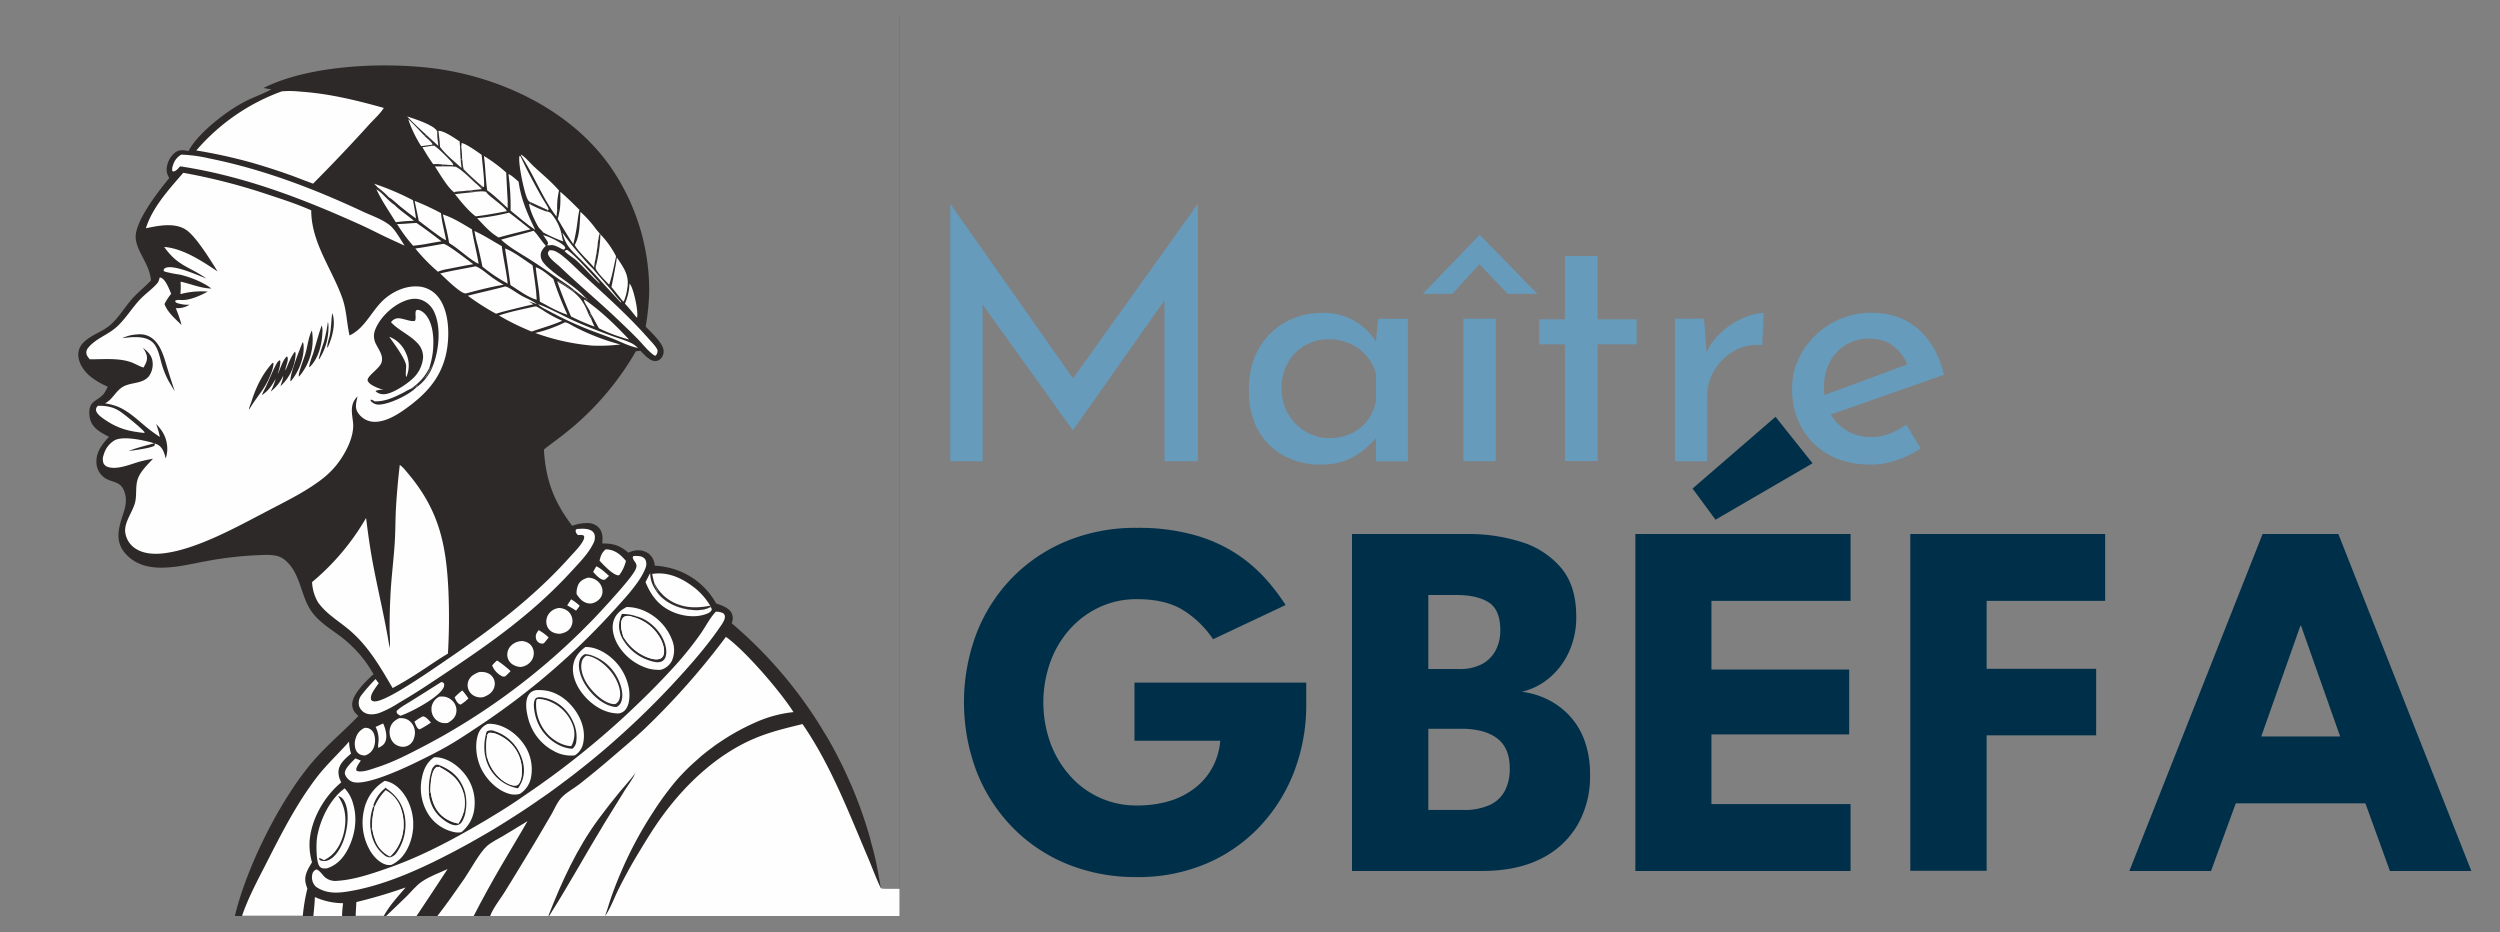 <svg id="Calque_1" data-name="Calque 1" xmlns="http://www.w3.org/2000/svg" viewBox="0 0 1089 406"><rect x="0" y="0" width="1089" height="406" fill="#808080" stroke="none"/><defs><style>.cls-1{fill:#2e2929;}.cls-2{fill:#332e2d;}.cls-3{fill:#fefefe;}.cls-4{fill:#669bbc;}.cls-5{fill:#003049;}</style></defs><path class="cls-1" d="M-.06,7.05H391.83V399H-.06Zm0,0V399H102.32c5-21.16,19.8-50.91,34.06-67.4,6.11-7.08,13.26-13,19.75-19.73-.36-.3-.71-.62-1-.95a5.81,5.81,0,0,1-1.73-4.14c.1-4.47,6.13-10.19,9.29-13.1-.47-.84-1-1.68-1.49-2.49s-1.06-1.63-1.62-2.42-1.15-1.56-1.75-2.32-1.23-1.49-1.88-2.22-1.31-1.43-2-2.11-1.38-1.36-2.11-2-1.46-1.28-2.21-1.89-1.53-1.19-2.32-1.76c-4-2.95-8.33-5.69-11.36-9.76-5-6.78-4.9-16.83-11.53-22.5a9.3,9.3,0,0,0-3.36-1.94c-2.65-.76-5.62-.55-8.35-.45a158.31,158.31,0,0,0-22.57,2.56c-5.52,1-11,2.36-16.66,2.77-6.13.46-12.39-.19-17.2-4.38-5.82-5.08-5.37-10.46-3.16-17.24.89-2.73,1.9-5.47,1.69-8.39a11,11,0,0,0-1-3.87c-1.84-4-5.92-3-8.93-5.67A8.44,8.44,0,0,1,42,201.28c-.11-4.45,2.58-7.95,5.48-11-3.05-1.6-6.51-3.29-7.89-6.69a10.62,10.62,0,0,1-.68-4.29c.15-4.65,3.41-4.63,6-7.44a11.84,11.84,0,0,0,2-3.47A30.44,30.44,0,0,1,39,163.69c-2.54-2.23-4.73-5.43-4.89-8.91A7.19,7.19,0,0,1,36,149.6c3.24-3.63,8.39-4.88,12-8,3.81-3.33,6.26-7.71,9.58-11.45,2.53-2.86,5.57-5.19,8.19-8-.66-7.24-5.91-12-6.63-18.12-.85-7.26,10.13-21,14.62-26.53a6.2,6.2,0,0,1-1-5.08,9.78,9.78,0,0,1,3.76-6.15c1.81-1.17,3.6-.9,5.58-.46,4.14-7.87,16.42-17.3,24.31-21.43,3.74-2,7.83-3.29,11.5-5.32l.28-.15c-1.13-.14-2.25-.37-3.36-.6,20.62-10.39,55.36-11.55,77.81-8,27.51,4.4,55.87,18.23,72.48,41.21a94.78,94.78,0,0,1,17.68,55.1,104,104,0,0,1-1.54,15.65c2.29,2.41,7.26,6.86,7.78,10.18a4.52,4.52,0,0,1-1,3.53,3.43,3.43,0,0,1-2.48,1.31c-2.45.11-5-2.89-6.6-4.49L277,153a124.81,124.81,0,0,1-29.67,34.81c-3.38,2.78-7,5.3-10.41,8,.76,13.2,4.36,22.74,12.33,33.22a19,19,0,0,1,7.19-1.18,6.52,6.52,0,0,1,4.67,2.31c1.49,1.91,1.48,4.3,1.23,6.58,4.7-.07,7.77.87,11.36,4a13,13,0,0,1,2.64-.88,7.93,7.93,0,0,1,6.24,1.31,7.06,7.06,0,0,1,2.61,5.21,37.76,37.76,0,0,1,6.84,1.08,31.88,31.88,0,0,1,19.92,15.38c2.41.85,5.63,1.89,6.82,4.37a5.23,5.23,0,0,1-.06,4.26c1,.83,1.93,1.66,2.88,2.5s1.89,1.69,2.83,2.55,1.86,1.72,2.77,2.6,1.83,1.77,2.73,2.66,1.79,1.8,2.67,2.71,1.76,1.84,2.62,2.77,1.72,1.87,2.56,2.82,1.68,1.9,2.51,2.87,1.64,1.93,2.45,2.91,1.6,2,2.39,3,1.56,2,2.33,3,1.52,2,2.27,3.06,1.48,2.06,2.2,3.1,1.44,2.09,2.15,3.15,1.4,2.12,2.08,3.19,1.36,2.14,2,3.23,1.32,2.17,2,3.27,1.27,2.19,1.89,3.3,1.22,2.23,1.82,3.35,1.18,2.24,1.75,3.38,1.14,2.27,1.69,3.41,1.09,2.29,1.62,3.45,1,2.31,1.55,3.48,1,2.33,1.49,3.5.95,2.36,1.41,3.54.9,2.37,1.34,3.57.86,2.38,1.27,3.59.81,2.4,1.2,3.61.76,2.42,1.12,3.64.72,2.44,1,3.66.67,2.45,1,3.68.62,2.46.91,3.7c1,4.34,1.72,8.72,2.47,13.12.88.48,6.69.16,8.19.31V7.05Zm0,0"/><path class="cls-2" d="M164.53,81.64a30.45,30.45,0,0,1,5,4.39l-.32-.1a7.2,7.2,0,0,1-2.12-1.54c.4.31.07,0,.27.38.77,1.42,4.33,3.06,4.49,4.43-2.91-1.82-4.89-4.94-7.79-6.72v-.24c.11,0,.22,0,.32,0s.26,0,.38.06l-.24-.28Zm0,0"/><path class="cls-2" d="M212.23,83c2.15,1.27,6.9,5.87,8.93,7.71,0-.93-.08-1.9,0-2.82a2.85,2.85,0,0,1,.56,1.61,1.31,1.31,0,0,1-.39,1.11,1.68,1.68,0,0,1-1.45-.4c-1.34-1-2.3-2.25-3.77-3.27,1.57,1.58,3.31,3,4.85,4.55,0,.44.06.28-.18.52-.91-2.11-8.4-6.8-9-8.43.48,0,1.33,1,1.89,1.19l-1.54-1.47Zm0,0"/><path class="cls-3" d="M245.94,109.34a1.63,1.63,0,0,1,1.16-.45c3.13,2,10.26,10.12,13.18,13.27.36.4.69.82,1,1.24h-.18c-3.42-3.07-6.42-6.62-9.79-9.74-1.69-1.57-3.85-2.6-5.39-4.31Zm0,0"/><path class="cls-3" d="M248.79,261.06a21.57,21.57,0,0,1,3.72,2.8c-.48.75-1,1.44-1.6,2.14-1.22-.85-2.57-1.57-3.84-2.32Zm0,0"/><path class="cls-3" d="M259.73,246.69c2,.82,3.9,2.75,5.57,4.16l-1.66,1.56a1.9,1.9,0,0,1-.59.15c-1.64.05-3.64-2.36-4.67-3.42.43-.83.9-1.64,1.35-2.45Zm0,0"/><path class="cls-3" d="M234.61,274.48A19.93,19.93,0,0,1,239,277.7l-1.9,2.31a2.73,2.73,0,0,1-.6.34,2.8,2.8,0,0,1-3.07-2.56c-.23-1.39.45-2.26,1.22-3.31Zm0,0"/><path class="cls-3" d="M201.37,300.75a33.09,33.09,0,0,1,2.66,3.46,16.2,16.2,0,0,1-3.39,2.72l-.19-.06c-1.35-.55-1.84-1.87-2.41-3.1a25.09,25.09,0,0,1,3.33-3Zm0,0"/><path class="cls-3" d="M236.58,102.45c2.09.3,8.1,3.25,9.35,4.89a1.2,1.2,0,0,1,.29.78,1.55,1.55,0,0,1-.81.65c-1.47-.68-3.18-1.81-4.82-2-.77-.07-1.56.27-2.31,0a1.62,1.62,0,0,0,.45-.67c.19-.66-1.71-3-2.15-3.74Zm0,0"/><path class="cls-3" d="M184.17,312.05c1.42.08,2.64,1.73,3.55,2.69a43.89,43.89,0,0,1-4.2,2.6,6.55,6.55,0,0,1-.86.37c-1.15-.44-1.63-2.28-2.15-3.35a25.33,25.33,0,0,1,3.66-2.31Zm0,0"/><path class="cls-3" d="M216.55,287.72a43.84,43.84,0,0,1,5.86,4.61,27.86,27.86,0,0,1-2.34,2.27,1.82,1.82,0,0,1-1.32,0,9,9,0,0,1-4.37-4.73,16.56,16.56,0,0,1,2.17-2.18Zm0,0"/><path class="cls-3" d="M166.88,315.15c1,2,1.86,5.33,1.12,7.53-.57,1.71-1.73,2.36-3.23,3.12a8.18,8.18,0,0,1,.06-2.26,11.83,11.83,0,0,0-1.22-6.89Zm0,0"/><path class="cls-3" d="M177.81,51.89c2.49,2.25,4.75,4.82,7.09,7.23,1,.93,3.07,2.49,3.54,3.7l-.43.25-4.55.6a54.31,54.31,0,0,1-5.65-11.78Zm0,0"/><path class="cls-3" d="M274.21,123.53a1.62,1.62,0,0,1,.19.18c1.61,2,3.72,11.87,3.13,14.54l-.22.06-.44-.55c-1.52-1.87-3-3.76-4.66-5.5a23.62,23.62,0,0,0,2-8.73Zm0,0"/><path class="cls-3" d="M245,101.35a115.23,115.23,0,0,0,8.65,10.7,52.25,52.25,0,0,0,4.51,4.89q3.78,4.47,7.63,8.86c1.22,1.42,3.23,4.25,4.55,5.31a1.45,1.45,0,0,1,.26.72c-.38-.12-8.42-9-9.45-10.1-2.44-2.8-5.05-5.49-7.66-8.13-2.27-2.3-5-4.62-6.64-7.4a18.76,18.76,0,0,1-1.85-4.85Zm0,0"/><path class="cls-3" d="M234.36,132.55c1.95.25,12.3,5.67,14.81,6.81,5.59,2.55,11.37,4.77,17.13,6.89,2.57.95,5.25,1.69,7.76,2.78a10.73,10.73,0,0,1,3.81,2.53c-3.81-.72-7.42-2.65-11-4.06-3.88-1.52-7.82-2.87-11.68-4.43a154.43,154.43,0,0,1-15.58-7.31c-1.68-.89-3.9-1.84-5.23-3.21Zm0,0"/><path class="cls-3" d="M177.33,50.72l.36.12c3,1,11.4,3.6,12.75,6.36,0,2.1.31,4.23.51,6.33-1.85-1.58-3.6-3.22-5.38-4.87-2.77-2.61-5.65-5.16-8.24-7.94Zm0,0"/><path class="cls-3" d="M164,82.48c2.9,1.78,4.88,4.9,7.79,6.72,2.53,2.59,5.76,4.58,8.51,7a55.9,55.9,0,0,0-7.87.61c-2.91-4.69-6.08-9.27-8.43-14.28Zm0,0"/><path class="cls-3" d="M187.86,63.55c.49-.11,1-.35,1.43-.07,1.53.9,7.29,6.55,8.14,8-.15.37,0,.22-.4.43l.07.57c-1.37.06-2.75,0-4.12,0l-.36-.84a20.36,20.36,0,0,0-3.91-.12c-1.73-2.36-3.23-4.88-4.72-7.39,1.29-.16,2.58-.36,3.87-.59Zm0,0"/><path class="cls-2" d="M192.62,71.65l4.41.28.07.57c-1.37.06-2.75,0-4.12,0Zm0,0"/><path class="cls-3" d="M164.53,81.64c-.53-.56-1.06-1.12-1.64-1.64a115.84,115.84,0,0,1,17,7.23q.76,3.94,1.33,7.93c-2.35-1.61-4.58-3.39-6.8-5.17-1.16-.94-3.79-3.46-5-4a30.45,30.45,0,0,0-5-4.39Zm0,0"/><path class="cls-3" d="M137.15,390.74a29.84,29.84,0,0,0,12.3,2.69A51.16,51.16,0,0,0,149,399H136.51c.24-2.71.59-5.48.64-8.21Zm0,0"/><path class="cls-3" d="M268.72,112.17c3.22,4.83,5.63,8,4.43,14a21.67,21.67,0,0,1-1.4,5.07l-.21.11-.82-.87c-1.43-1.85-2.89-3.66-4.38-5.46.88-4.3,1.76-8.54,2.38-12.89Zm0,0"/><path class="cls-3" d="M263.81,239.33h.58c3.63.23,6.05,2.38,8.27,5a16.6,16.6,0,0,1-2.93,6.21,1.8,1.8,0,0,1-.36.06c-2.3,0-6.74-4.79-8.2-6.36.5-2.16.93-3.42,2.64-4.92Zm0,0"/><path class="cls-3" d="M158.87,317.05a4.85,4.85,0,0,1,1.52.15,4.1,4.1,0,0,1,2.44,2.3,8.52,8.52,0,0,1,0,6.05,5.9,5.9,0,0,1-3.84,3.53,5.7,5.7,0,0,1-1.37-.15l-.4-.13-.38-.16-.36-.21a2.62,2.62,0,0,1-.34-.24l-.31-.28a4,4,0,0,1-.27-.31,4.08,4.08,0,0,1-.25-.33c-.07-.12-.14-.24-.2-.36a7.52,7.52,0,0,1-.08-5.56,6.79,6.79,0,0,1,3.84-4.3Zm0,0"/><path class="cls-3" d="M257.2,136.4c-.6-1.77-2-3.33-2.72-5.08-.12-.32-.21-.43-.06-.75l.61.21c7,4.88,13.16,10.92,19,17.12A73,73,0,0,1,260.9,143c-1.24-2.17-2.38-4.46-3.7-6.57Zm0,0"/><path class="cls-3" d="M192.17,297.13a2,2,0,0,1,.54.07,1.08,1.08,0,0,1,.77.8,2.88,2.88,0,0,1-.36,1.67c-2.13,4.24-14.12,10.59-18.66,12.11a4.29,4.29,0,0,1-1.37-.94,1.19,1.19,0,0,1-.28-1.14c1.56-1.67,4.18-3,6.11-4.23Zm0,0"/><path class="cls-3" d="M281.21,253.52l2-3.91a13.14,13.14,0,0,0,2.26,7.16c2.29,4.05,6.78,6.75,11.14,8,4,1.13,9.11,1.7,12.91-.36a1.55,1.55,0,0,1,.48,1.33,3.47,3.47,0,0,1-1.77,1.47c-4.61,2-10.37,1.34-14.89-.53-6.18-2.57-9.68-7.08-12.16-13.14Zm0,0"/><path class="cls-3" d="M231.36,88.2a2.52,2.52,0,0,1-1.56-1.42c-1.47-2.77-4.26-16.19-3.5-18.84h.28l.34.52c2.65,5.7,5.69,11.37,8.75,16.86.94,1.68,2.06,3.28,3,5a1.39,1.39,0,0,1,.21,1.15l-.19.12q-3.63-1.69-7.28-3.35Zm0,0"/><path class="cls-3" d="M256.13,251.62a6.91,6.91,0,0,1,2.9.69,6.13,6.13,0,0,1,3.19,3.7,3.41,3.41,0,0,1,.13.53,5,5,0,0,1,.08.54c0,.18,0,.36,0,.54s0,.36,0,.54a5.58,5.58,0,0,1-.25,1.06,4.34,4.34,0,0,1-.2.5c-.08.16-.16.32-.26.48a6.28,6.28,0,0,1-4.17,2.67,7.1,7.1,0,0,1-1.38-.07c-2.35-.44-3.74-2.07-5-4a8.63,8.63,0,0,1,.75-4.17c.91-1.74,2.43-2.46,4.21-3Zm0,0"/><path class="cls-3" d="M221.48,75.82c1.49.57,3.16,2.28,4.41,3.3,1,7.6,3.93,14.18,7.23,21-3-1.93-7.8-6-10.69-8.36q.06-4-.18-8c-.16-2.66-.41-5.31-.77-8Zm0,0"/><path class="cls-3" d="M191.34,303.47a9.66,9.66,0,0,1,2.28,0,6.57,6.57,0,0,1,4.31,2.85,5.29,5.29,0,0,1,.29.52,5.38,5.38,0,0,1,.24.55,5.22,5.22,0,0,1,.18.56c.05.19.1.39.13.58s0,.4.06.6,0,.39,0,.59a5.61,5.61,0,0,1-.06.59,5.43,5.43,0,0,1-.13.58c-.53,1.94-1.89,3-3.55,4a7.34,7.34,0,0,1-2.43,0,5.73,5.73,0,0,1-.56-.14,4.76,4.76,0,0,1-.53-.19,5,5,0,0,1-.52-.25,4.71,4.71,0,0,1-.48-.29l-.46-.34a3.88,3.88,0,0,1-.42-.39,3.79,3.79,0,0,1-.38-.42c-.12-.15-.23-.3-.34-.46s-.22-.35-.32-.54-.18-.37-.26-.56-.14-.39-.2-.59a6,6,0,0,1-.15-.61,6.17,6.17,0,0,1-.08-.62c0-.2,0-.41,0-.62s0-.41,0-.62.06-.41.1-.62a6.33,6.33,0,0,1,3.27-4.16Zm0,0"/><path class="cls-3" d="M243.4,264.84a6.82,6.82,0,0,1,3.12.8,4.66,4.66,0,0,1,.47.3,3.79,3.79,0,0,1,.45.34,5,5,0,0,1,.41.39,3.62,3.62,0,0,1,.36.42,4.25,4.25,0,0,1,.32.46,4.82,4.82,0,0,1,.27.5,3.38,3.38,0,0,1,.22.52,4.68,4.68,0,0,1,.17.53c0,.18.08.36.11.54a5.43,5.43,0,0,1,.06.55,5.23,5.23,0,0,1,0,.56,5.35,5.35,0,0,1-.05.55,5.17,5.17,0,0,1-.11.54,3.56,3.56,0,0,1-.16.53,5.49,5.49,0,0,1-.21.51c-.08.16-.17.32-.26.48-1.07,1.72-2.65,2.3-4.52,2.7a7,7,0,0,1-3.51-.78,4.88,4.88,0,0,1-2.36-3,5.83,5.83,0,0,1,.67-4.59,6.41,6.41,0,0,1,4.55-2.84Zm0,0"/><path class="cls-3" d="M227.05,279.23a6.07,6.07,0,0,1,3.29,1,5.1,5.1,0,0,1,2.1,3.36,5.71,5.71,0,0,1-1,4.29,6.66,6.66,0,0,1-4.59,2.65,7.15,7.15,0,0,1-3.8-1.26,3.29,3.29,0,0,1-.41-.33l-.38-.38c-.11-.14-.23-.27-.33-.42a5,5,0,0,1-.29-.45,4.16,4.16,0,0,1-.24-.47c-.07-.16-.13-.33-.19-.5s-.1-.34-.14-.51a4.85,4.85,0,0,1-.08-.53,5.51,5.51,0,0,1,1.23-4,6.81,6.81,0,0,1,4.84-2.4Zm0,0"/><path class="cls-3" d="M208.63,292.77a7.51,7.51,0,0,1,3.61.35,5.15,5.15,0,0,1,2.89,2.72,5.09,5.09,0,0,1-.08,4.15c-.89,2-2.55,2.92-4.46,3.66a6,6,0,0,1-3.48-.28l-.49-.22a4.31,4.31,0,0,1-.47-.26c-.15-.1-.3-.2-.44-.31l-.41-.35c-.13-.13-.25-.26-.37-.4s-.22-.28-.32-.42-.2-.31-.28-.46a3.6,3.6,0,0,1-.23-.49,5.19,5.19,0,0,1,0-4c.87-2,2.59-2.92,4.55-3.69Zm0,0"/><path class="cls-3" d="M178.58,97.29l2.82-.18c3.74,2.53,7.33,5.23,10.91,8-2.25.33-4.47.74-6.69,1.17-1.89.32-3.75.56-5.65.76a64.47,64.47,0,0,1-7-9.46c1.87,0,3.73-.13,5.59-.28Zm0,0"/><path class="cls-3" d="M42.64,176.78a18.84,18.84,0,0,1,6.38.8,14.83,14.83,0,0,1,3.54,1.82c1.63,1.1,9.86,7.73,10.47,9l-.31.18c-6.64-.72-11.24-1.85-16.89-5.67-1.31-.88-3.83-2.57-4-4.28a2.09,2.09,0,0,1,.8-1.81Zm0,0"/><path class="cls-3" d="M180.64,87.51a107.54,107.54,0,0,1,11.47,5.34c.36,4,1.5,7.85,2.19,11.76-1.71-.48-9.76-6.88-11.89-8.44-.52-2.9-1.26-5.76-1.77-8.66Zm0,0"/><path class="cls-3" d="M173.78,312.85a7.81,7.81,0,0,1,2.81.24,5.88,5.88,0,0,1,3.51,3.17,6.82,6.82,0,0,1,.25,5.21,5,5,0,0,1-6.41,3.59,5.41,5.41,0,0,1-3.38-2.7,7.22,7.22,0,0,1-.57-5.48c.65-2.05,2-3.07,3.79-4Zm0,0"/><path class="cls-3" d="M227.28,68.22l-.42-.73.22-.1c2,1.28,3.68,3.46,5.43,5.09,3.72,3.49,7.67,6.66,11,10.52a32.37,32.37,0,0,0-.79,8.8c-.16.84-.22,1.71-.32,2.56-6.05-8-9.65-17.75-15.15-26.14Zm0,0"/><path class="cls-3" d="M200.94,63.76l.16-1.48c2.05.42,6.86,3.83,8.72,5.18.16,2.53,1.4,12.06,1,13.92l-.42.09a105.2,105.2,0,0,1-8.52-7.84,38,38,0,0,1-.59-4.39,45.45,45.45,0,0,0-.39-5.48Zm0,0"/><path class="cls-3" d="M231.36,88.2q3.64,1.65,7.28,3.35l-.58.59a2.89,2.89,0,0,1,2.37,1.27,21.17,21.17,0,0,1,3.95,7.64c.36,1.38.5,2.76,1,4.14a70.35,70.35,0,0,1-8.86-4c-.39-.76-1.35-1.37-1.85-2.12-1.38-2.07-3.93-7.65-4.2-10.16l.3-.07Zm0,0"/><path class="cls-2" d="M231.36,88.2q3.64,1.65,7.28,3.35l-.58.59a45.43,45.43,0,0,1-7.34-3.26Zm0,0"/><path class="cls-3" d="M244.06,83.53c2.93,2.47,5.63,5.18,8.34,7.89-.59,2.48-.8,5.06-1.18,7.58s-.9,4.93-1.48,7.37c-2.44-3.54-4.61-7.31-6.8-11a18.5,18.5,0,0,0,.52-2.2c.82-3.09.66-6.47.6-9.64Zm0,0"/><path class="cls-3" d="M261.17,101.63l.38.46a40,40,0,0,1,6.82,9.56c-.91,4.11-1.69,8.33-3,12.35-1-1-6-6-5.91-7.31a2.55,2.55,0,0,1,.11-.55c-.24-.33-.46-.67-.68-1,.54-2.44,1-4.89,1.3-7.36a43.37,43.37,0,0,1,1-6.14Zm0,0"/><path class="cls-2" d="M261.17,101.63l.38.46a65.27,65.27,0,0,1-2,14c-.24-.33-.46-.67-.68-1,.54-2.44,1-4.89,1.3-7.36a43.37,43.37,0,0,1,1-6.14Zm0,0"/><path class="cls-3" d="M193,72.49c1.37,0,2.75.07,4.12,0a3.93,3.93,0,0,1,1.28.07c2.14.66,7,5.57,8.79,7.18a18.8,18.8,0,0,1,2.7,2.65c-1.76.2-3.58.33-5.31.66-2.29.07-4.6.38-6.87.6-2.65-1.86-6.34-8.2-8.25-11.16Zm0,0"/><path class="cls-3" d="M191,57c2.46-.09,7.06,3.22,9.24,4.61a17.54,17.54,0,0,0,.18,2.3c0,1.92.14,3.81.26,5.72l.61-.4a38,38,0,0,0,.59,4.39,105.2,105.2,0,0,0,8.52,7.84l-.5.06a3.74,3.74,0,0,0-.29-.25,2.34,2.34,0,0,0-.27-.15l0,.33.08-.4-.08.06A1.3,1.3,0,0,0,210,82l-.11.45a18.8,18.8,0,0,0-2.7-2.65c-1.75-1.61-6.65-6.52-8.79-7.18a3.93,3.93,0,0,0-1.28-.07l-.07-.57c.38-.21.25-.06.4-.43-.85-1.47-6.61-7.12-8.14-8-.47-.28-.94,0-1.43.07l.15-.48.43-.25c-.47-1.21-2.58-2.77-3.54-3.7l.67-.46c1.78,1.65,3.53,3.29,5.38,4.87-.2-2.1-.5-4.23-.51-6.33Zm0,0"/><path class="cls-2" d="M190.44,57.2,191,57c.22,2.33.59,4.61.67,7,2.54,3.4,6.24,6.34,9.39,9.18-.14-1.17-.3-2.34-.38-3.51l.61-.4a38,38,0,0,0,.59,4.39,105.2,105.2,0,0,0,8.52,7.84l-.5.06a3.74,3.74,0,0,0-.29-.25,2.34,2.34,0,0,0-.27-.15l0,.33.08-.4-.08.06A1.3,1.3,0,0,0,210,82l-.11.45a18.8,18.8,0,0,0-2.7-2.65c-1.75-1.61-6.65-6.52-8.79-7.18a3.93,3.93,0,0,0-1.28-.07l-.07-.57c.38-.21.25-.06.4-.43-.85-1.47-6.61-7.12-8.14-8-.47-.28-.94,0-1.43.07l.15-.48.43-.25c-.47-1.21-2.58-2.77-3.54-3.7l.67-.46c1.78,1.65,3.53,3.29,5.38,4.87-.2-2.1-.5-4.23-.51-6.33Zm0,0"/><path class="cls-3" d="M233.36,116.41c2.73.81,5.46,3.41,7.67,5.12a142.13,142.13,0,0,0,6.12,15.55c-4.19-1.29-8.16-3.65-12-5.71-.2-5.05-1.33-10-1.78-15Zm0,0"/><path class="cls-3" d="M155.23,392.94a219,219,0,0,0,21.45-6.36c-3.33,3.94-7,7.81-9.47,12.37h-12.3Zm0,0"/><path class="cls-3" d="M242.65,122.64a2.62,2.62,0,0,1,.62-.12c.5,0,3.39,2,4,2.45,1,.69,1.94,1.51,3,2.17l-.09.06,0-.72v.1a1.58,1.58,0,0,1-.47-.63c1.82,1.32,3.65,3.06,5.68,4l.43.34c-.23.33-.37.32-.73.47l-.61-.21c-.15.32-.06.43.06.75.7,1.75,2.12,3.31,2.72,5.08l-.39.08c0,.66,1,1.8.57,2.25a31.94,31.94,0,0,0,1.55,3.56,91,91,0,0,1-10.25-4.43q-3.28-7.5-6-15.22Zm0,0"/><path class="cls-2" d="M242.65,122.64a2.62,2.62,0,0,1,.62-.12c.5,0,3.39,2,4,2.45,1,.69,1.94,1.51,3,2.17l-.09.06,0-.72v.1a1.58,1.58,0,0,1-.47-.63c1.82,1.32,3.65,3.06,5.68,4l.43.34c-.23.33-.37.32-.73.47l-.61-.21c-.15.32-.06.43.06.75.7,1.75,2.12,3.31,2.72,5.08l-.39.08c0,.66,1,1.8.57,2.25-.92-1.07-1.6-3.29-2.23-4.6-2.09-4.35-4.41-6.44-8.39-9a31.23,31.23,0,0,0-4.11-2.46Zm0,0"/><path class="cls-3" d="M210.79,67.94a66.6,66.6,0,0,1,9.72,7.23q.28,6.35.66,12.7c-.09.92,0,1.89,0,2.82-2-1.84-6.78-6.44-8.93-7.71-.73-5-.77-10-1.44-15Zm0,0"/><path class="cls-3" d="M221.75,92.63c3.17,2.33,6.17,4.89,9.31,7.27-4.62,1.15-9.26,2.24-13.84,3.54-3.62-2-6.55-5.45-9.37-8.39a94.42,94.42,0,0,0,13.9-2.42Zm0,0"/><path class="cls-3" d="M252.87,92.29a49.06,49.06,0,0,1,5.92,6.39,35.67,35.67,0,0,0,2.38,2.95,43.37,43.37,0,0,0-1,6.14c-.32,2.47-.76,4.92-1.3,7.36l-.08,1.44c-2.2-2.83-7-7-8.46-9.88,2.38-4,2.14-9.88,2.51-14.4Zm0,0"/><path class="cls-3" d="M197.69,83.66c2.27-.22,4.58-.53,6.87-.6l.14.24a35.24,35.24,0,0,1,3.86.12,9.91,9.91,0,0,1,3.22.14c.61,1.63,8.1,6.32,9,8.43-4.49.85-9,1.71-13.57,2.25-3.49-2.64-6.26-6.26-9-9.61a1.48,1.48,0,0,0-.5-1Zm0,0"/><path class="cls-2" d="M197.69,83.66c2.27-.22,4.58-.53,6.87-.6l.14.24a35.24,35.24,0,0,1,3.86.12c-3.44.49-6.92.66-10.37,1.21a1.48,1.48,0,0,0-.5-1Zm0,0"/><path class="cls-3" d="M192.89,93.43c4.42,1.35,8.72,4.14,12.68,6.47.73,5,2.14,10,2.92,15-3.14-1.23-8.87-6.67-12.31-8.68a3,3,0,0,1-.55-.47c-.69-4.17-1.74-8.25-2.74-12.35Zm0,0"/><path class="cls-3" d="M232.79,133.58a1.41,1.41,0,0,1,1,0,34.14,34.14,0,0,1,3.69,2.23,60.51,60.51,0,0,0,7.42,3.93c-4.29,1.9-8.85,3.13-13.29,4.67l-1.17-.46a106.39,106.39,0,0,1-13.09-6.52c5-1.73,10.28-2.7,15.41-3.89Zm0,0"/><path class="cls-3" d="M246.09,140.4c1.14.11,2.9,1.29,3.93,1.82a96.59,96.59,0,0,0,20.21,7.84,76.2,76.2,0,0,1-12.27.48,96.27,96.27,0,0,1-24.8-5.5,58.09,58.09,0,0,0,6.6-1.95,60.7,60.7,0,0,0,6.33-2.69Zm0,0"/><path class="cls-3" d="M192.91,106.24l.24,0c1.41-.16,11.24,7.55,13,8.85-4.05.66-8.08,1.5-12.11,2.27a17.75,17.75,0,0,0-3.28,1,79.58,79.58,0,0,1-9.84-10.1c4-.56,8-1.33,11.95-2Zm0,0"/><path class="cls-3" d="M206.67,100.62c4.07,1.83,8,4.41,11.91,6.61.66,5.47,2,10.81,2.57,16.31a69.09,69.09,0,0,1-11-7.4q-.93-4.5-2-9a49.59,49.59,0,0,1-1.47-6.53Zm0,0"/><path class="cls-3" d="M218.3,104.39c4.69-1.39,9.47-2.46,14.14-3.88,2.07,2,3.37,4.5,5.3,6.56-1.19,1.19-2.28,2.47-2.23,4.27.06,2.25,1.89,4,3.47,5.45,5.25,4.65,11.62,7.88,16.35,13.18-2-1-3.86-2.7-5.68-4-1.83-1.57-4-2.84-6-4.23-4.36-3.06-8.75-6.15-13.27-9-4.16-2.59-8.52-5-12.13-8.36Zm0,0"/><path class="cls-3" d="M220,108.22c3.67,1.34,8.62,5.13,12,7.38.65,5,1.59,9.93,1.79,15-4-1.18-7.92-4.21-11.43-6.42-.77-5.35-1.48-10.67-2.37-16Zm0,0"/><path class="cls-3" d="M207.17,116c2.21.73,5.28,3.52,7.29,4.93a50.64,50.64,0,0,0,4.95,3.1c-5.37.9-10.58,2.22-15.83,3.63a3,3,0,0,1-.89.14c-2.28-.1-8.95-6.82-10.94-8.67,5.07-1.26,10.3-2.07,15.42-3.13Zm0,0"/><path class="cls-3" d="M168.23,399q4.46-4.23,8.85-8.52c2.18-2.16,4.19-4.78,6.75-6.49,3.36-2.26,7.43-3.77,11.13-5.42Q188.28,388.8,181.45,399Zm0,0"/><path class="cls-3" d="M220,124.77a4.49,4.49,0,0,1,1.61.6c1.94,1.06,3.74,2.4,5.67,3.48,2.12,1.18,4.74,2.13,6.62,3.64-1.21-.39-2.4-.83-3.6-1.26l2,1.33q-6.73,1.55-13.44,3.27l-2.82.82a105.72,105.72,0,0,1-12.27-7.83c5.39-1.4,10.83-2.56,16.2-4Zm0,0"/><path class="cls-3" d="M284.17,250c6.47-1,12.27,1.52,17.43,5.32a28.42,28.42,0,0,1,7.78,8.56l.17.56c-3.8,2.06-8.91,1.49-12.91.36-4.36-1.23-8.85-3.93-11.14-8a4.09,4.09,0,0,1,1.25,1.13l.16.19a36.82,36.82,0,0,1-2-3.67l.19-.26a33.81,33.81,0,0,1-1-4.21Zm0,0"/><path class="cls-2" d="M285.15,254.16a18.29,18.29,0,0,0,11.14,9.41c4.18,1.38,8.82,1.12,13.09.26l.17.56c-3.8,2.06-8.91,1.49-12.91.36-4.36-1.23-8.85-3.93-11.14-8a4.09,4.09,0,0,1,1.25,1.13l.16.19a36.82,36.82,0,0,1-2-3.67Zm0,0"/><path class="cls-3" d="M239.4,109a5.76,5.76,0,0,1,2.33.37,15.55,15.55,0,0,1,3.42,2.19c3.29,2.65,6.24,5.73,9.35,8.59,9.86,9.06,19.27,17.45,28.17,27.53.95,1.08,3.47,3.66,3.75,4.93a3.11,3.11,0,0,1-.81,2.3c-.54,0-.64-.11-1.09-.44-2.34-1.73-4.48-4.46-6.51-6.58-2.68-2.78-5.5-5.45-8.29-8.12-8.42-8.05-17.37-15.49-25.78-23.53-1.41-1.35-5.07-3.88-5.26-5.85-.05-.57.39-1,.72-1.39Zm0,0"/><path class="cls-3" d="M150.16,343.46a15,15,0,0,1,3.6,6.47c2.06,6.63.9,14.05-2.31,20.12-2,3.85-4.87,6.9-9.1,8.22a10.76,10.76,0,0,1-1.39,0,2.29,2.29,0,0,1-1.77-.92c-1.59-2-1.48-10.15-1.05-12.71,1.27-7.59,5.63-16.66,12-21.22Zm0,0"/><path class="cls-1" d="M147.27,346.79a2.49,2.49,0,0,1,.55.12A4.11,4.11,0,0,1,150,349c2.22,4.19,1.52,10.79.26,15.17-1,3.6-3.25,8.45-6.74,10.28a4.72,4.72,0,0,1-4.19.23l-.38-.65.12-.25a5.53,5.53,0,0,1,2,.93,15.4,15.4,0,0,0,2-1.14c3.88-2.6,6.09-7.38,6.92-11.84,1-5.5.43-10.32-2.73-15Zm0,0"/><path class="cls-3" d="M190.55,399q6.09-8,11.78-16.33c2.55-3.76,6.66-11.38,9.79-14.13,2.08-1.82,4.8-3.07,7.18-4.49l10.48-6.36c-3.77,6.64-7.79,13.13-11.61,19.74Q212,388,206.34,399Zm0,0"/><path class="cls-3" d="M255,281.84c3.58-.08,7.21,1.57,10,3.66a22.91,22.91,0,0,1,9,14.66c.39,2.71.31,6.63-1.47,8.86a4.44,4.44,0,0,1-3.28,1.76c-.64,0-1.27-.08-1.9-.15-5.45-.67-10.5-4.42-13.77-8.67-2.57-3.34-4.54-7.88-3.89-12.18.52-3.43,2.6-5.94,5.3-7.94Zm0,0"/><path class="cls-2" d="M254.79,284.92a12.14,12.14,0,0,1,2.47.41,19.84,19.84,0,0,1,11.67,9.85c1.49,2.79,2.83,7.1,1.77,10.23a3.88,3.88,0,0,1-2.24,2.59,11.89,11.89,0,0,1-1.79-.27c-5-1.25-9.51-5.69-12.06-10-1.59-2.71-3.07-6.79-2.16-9.95a4.13,4.13,0,0,1,2.34-2.82Zm0,0"/><path class="cls-3" d="M255.44,285.66a5.6,5.6,0,0,1,1.08.14c4.21.92,8.81,5.17,11,8.73,1.61,2.57,3.2,6.49,2.41,9.56a3.64,3.64,0,0,1-1.93,2.6,6,6,0,0,1-1.41-.08c-4.24-.85-8.69-5.38-10.93-8.88-1.61-2.52-3-6.23-2.27-9.24a4.06,4.06,0,0,1,2-2.83Zm0,0"/><path class="cls-3" d="M233.29,300.63a20.27,20.27,0,0,1,4.73.23c5.41,1,9.87,4.59,12.89,9.09,2.64,3.95,4.12,8.79,3.16,13.55a8.06,8.06,0,0,1-3.65,5.52A14.91,14.91,0,0,1,241,327c-.33-.17-.65-.36-1-.55l-.93-.6-.89-.65q-.45-.33-.87-.69c-.28-.24-.55-.48-.82-.74s-.54-.51-.79-.77-.51-.54-.75-.81-.48-.56-.71-.85-.45-.58-.67-.88-.42-.61-.62-.92-.39-.62-.57-.94-.36-.65-.53-1-.33-.66-.48-1-.29-.68-.42-1-.26-.69-.38-1-.23-.71-.32-1.06c-.86-3-1.78-7.78-.08-10.67a4.43,4.43,0,0,1,3-2.17Zm0,0"/><path class="cls-1" d="M234.61,303.71a13.56,13.56,0,0,1,1.43.07,17.21,17.21,0,0,1,11,6.33c2.8,3.54,4.64,8.16,4,12.75a4.41,4.41,0,0,1-1.76,3.31,15.6,15.6,0,0,1-7-2.27c-.28-.17-.56-.34-.83-.52s-.54-.37-.81-.56l-.77-.6c-.26-.21-.51-.42-.75-.64l-.71-.68c-.23-.23-.46-.46-.68-.71s-.43-.49-.64-.74-.41-.51-.61-.77-.38-.53-.56-.81-.35-.55-.52-.83-.33-.56-.48-.85-.3-.58-.44-.88-.27-.6-.39-.9-.24-.61-.35-.92-.21-.62-.3-.93-.18-.63-.26-.95c-.44-1.83-1.19-5.68.08-7.26.41-.51.76-.5,1.36-.64Zm0,0"/><path class="cls-3" d="M234.14,304.44a14.07,14.07,0,0,1,6,1.42,17.64,17.64,0,0,1,9.35,9.95,11.21,11.21,0,0,1-.5,9l-.3.21c-3.66-.18-7.53-2.48-10-5.06a19,19,0,0,1-5.12-14.43,1.22,1.22,0,0,1,.59-1.11Zm0,0"/><path class="cls-3" d="M272.93,264.42a19.19,19.19,0,0,1,8.44,2,22.75,22.75,0,0,1,11.48,12.6,11.57,11.57,0,0,1-.2,8.86,7.65,7.65,0,0,1-4.83,3.89,17.94,17.94,0,0,1-5.31-.54A23.17,23.17,0,0,1,269,280.62c-1.65-3-2.74-6.73-1.73-10.09.89-3,3.05-4.71,5.68-6.11Zm0,0"/><path class="cls-1" d="M270.9,267.44a19.35,19.35,0,0,1,6.45,1.06l-.88.5c-1.38-.43-3-1.1-4.37-.42a2.6,2.6,0,0,0-1.33,1.7c-.63,2.17.07,5,.79,7.09a1.24,1.24,0,0,1-.87-.05l-.13-.31c-1.36-3.43-1.08-6.23.34-9.57Zm0,0"/><path class="cls-2" d="M277.35,268.5c4.29,1.06,8.43,4.59,10.67,8.33,1.5,2.48,2.75,6.08,2,9a3.35,3.35,0,0,1-1.67,2.24c-1.71.88-4.1.15-5.81-.46a20.62,20.62,0,0,1-11.86-10.28,1.24,1.24,0,0,0,.87.05,21,21,0,0,0,9.65,8.64c1.78.75,4.54,1.71,6.41.87A2.6,2.6,0,0,0,289,285.3c.71-2.09-.2-4.83-1.13-6.75A19.29,19.29,0,0,0,276.47,269Zm0,0"/><path class="cls-3" d="M271.56,277.37c-.72-2.08-1.42-4.92-.79-7.09a2.6,2.6,0,0,1,1.33-1.7c1.4-.68,3,0,4.37.42a19.29,19.29,0,0,1,11.43,9.55c.93,1.92,1.84,4.66,1.13,6.75a2.6,2.6,0,0,1-1.41,1.58c-1.87.84-4.63-.12-6.41-.87a21,21,0,0,1-9.65-8.64Zm0,0"/><path class="cls-3" d="M212.43,315.33a12.55,12.55,0,0,1,3.06.15c5.12.93,9.84,4.52,12.73,8.75a19.11,19.11,0,0,1,3.1,14.34,10.76,10.76,0,0,1-4.86,7.23,8.39,8.39,0,0,1-4.91-.09c-4.88-1.45-9.3-5.87-11.63-10.29s-3.28-10.65-1.7-15.41a7.45,7.45,0,0,1,4.21-4.68Zm0,0"/><path class="cls-2" d="M211.63,320l.59.5a29.7,29.7,0,0,0-.14,8.78l-.66.57a22.28,22.28,0,0,1,.21-9.85Zm0,0"/><path class="cls-1" d="M211.63,320c.12-.53.19-1.23.69-1.53a3.86,3.86,0,0,1,3.09,0l.87.3.84.35.83.38c.27.14.54.28.8.43l.79.46.76.5.73.54c.24.19.48.38.71.58l.68.61.64.64c.21.22.42.45.61.68s.4.46.58.7.37.49.55.74.34.5.5.75.32.52.47.79.29.53.43.8c1.84,3.59,2.7,7.89,1.43,11.81a14.46,14.46,0,0,1-2,3.86,17.74,17.74,0,0,1-14.16-13.51l.66-.57a18.53,18.53,0,0,0,6.69,10.52c1.45,1.13,4.26,2.74,6.13,2.29a1.93,1.93,0,0,0,1.2-.89c1.43-2.16,1.38-6.18.93-8.65-.05-.27-.11-.54-.17-.8s-.13-.53-.21-.8-.15-.52-.24-.78-.18-.52-.28-.77-.21-.51-.33-.75-.23-.5-.35-.74-.26-.49-.4-.72-.28-.47-.43-.7-.3-.46-.46-.68-.32-.44-.49-.65-.35-.43-.53-.63-.36-.41-.55-.6-.39-.39-.59-.58-.4-.37-.61-.54l-.64-.52-.66-.48c-1.88-1.28-4.9-3-7.22-2.56-.52.44-.49.61-.65,1.25Zm0,0"/><path class="cls-3" d="M212.22,320.54c.16-.64.13-.81.65-1.25,2.32-.46,5.34,1.28,7.22,2.56l.66.48.64.52c.21.17.41.35.61.54s.4.38.59.58.37.39.55.6.36.41.53.63.33.43.49.65.32.45.47.68.29.46.42.7.27.47.4.72.24.49.35.74.22.5.33.75.19.51.28.77.17.52.24.78.15.53.21.8.12.53.17.8c.45,2.47.5,6.49-.93,8.65a1.93,1.93,0,0,1-1.2.89c-1.87.45-4.68-1.16-6.13-2.29a18.53,18.53,0,0,1-6.69-10.52,29.7,29.7,0,0,1,.14-8.78Zm0,0"/><path class="cls-3" d="M189.05,329.86c.39,0,.79,0,1.19,0,4.63.37,9,3.41,11.87,6.92a20,20,0,0,1,4.57,14.83A15.46,15.46,0,0,1,201,362.49a7.63,7.63,0,0,1-3,0,17.66,17.66,0,0,1-11.13-7.36,21.43,21.43,0,0,1-3.14-16c.68-3.77,2.11-7,5.34-9.26Zm0,0"/><path class="cls-2" d="M202.73,345.77a21,21,0,0,1,.07,7.86l-.68-.63a18.88,18.88,0,0,0,0-6.45Zm0,0"/><path class="cls-2" d="M186.87,345.06a25.92,25.92,0,0,1,1.12-9.38,4,4,0,0,1,1.87-2.54,2.63,2.63,0,0,1,1.83.29l-.32.67c-.61,0-1.05-.1-1.55.32-2,1.64-2.32,7.34-2.33,9.71,0,.28,0,.26,0,.57l-.34.55Zm0,0"/><path class="cls-1" d="M191.69,333.43c4.79,2,8.21,4.86,10.22,9.78a21.17,21.17,0,0,1,.82,2.56l-.6.78c-.09-.43-.2-.84-.32-1.25-1.73-5.73-5.37-8.47-10.44-11.2Zm0,0"/><path class="cls-1" d="M186.87,345.06l.31.19.34-.55c.69,4.57,2.1,8.57,5.95,11.4a15.37,15.37,0,0,0,6.17,2.62,19,19,0,0,0,2.48-5.72l.68.63a12,12,0,0,1-1.72,4.53,3.15,3.15,0,0,1-2.26,1.31c-2.36.19-5.31-2-7-3.5a15.28,15.28,0,0,1-5-10.91Zm0,0"/><path class="cls-3" d="M187.52,344.7c0-.31,0-.29,0-.57,0-2.37.36-8.07,2.33-9.71.5-.42.94-.33,1.55-.32,5.07,2.73,8.71,5.47,10.44,11.2.12.41.23.82.32,1.25a15.67,15.67,0,0,1-2.49,12.17,15.37,15.37,0,0,1-6.17-2.62c-3.85-2.83-5.26-6.83-5.95-11.4Zm0,0"/><path class="cls-3" d="M78.94,67.35A64.34,64.34,0,0,1,91.13,69c23.29,4.69,45.53,13.14,67,23.2,3.82,1.79,8.32,3.25,11.63,5.9,2.43,1.93,4.73,6.25,6.49,8.91l-4.78-2.19c-5-2.24-9.87-4.86-14.89-7.12-25.12-11.33-50.71-21.1-78.09-25.25-.76.77-1.75,2.11-2.89,2.23-.33,0-.35-.09-.57-.3A4.61,4.61,0,0,1,75.36,72a7.55,7.55,0,0,1,3.58-4.62Zm0,0"/><path class="cls-3" d="M167.54,340.15a8.64,8.64,0,0,1,1.74.41c3.83,1.31,6.71,4.81,8.42,8.36.17.34.32.69.47,1.05s.29.71.43,1.07.25.72.36,1.09.22.73.32,1.1.18.75.26,1.12.14.76.2,1.14.11.76.15,1.14.07.76.1,1.14,0,.77,0,1.15,0,.77,0,1.15,0,.77-.07,1.15-.08.76-.14,1.14-.11.76-.19,1.14-.15.75-.24,1.12-.19.75-.3,1.11-.22.74-.35,1.1c-1.51,4.29-4,7.91-8.17,9.9a6.39,6.39,0,0,1-2,0c-3-.7-5.47-3.25-7.08-5.79a24.36,24.36,0,0,1-2.87-18.16,19.23,19.23,0,0,1,8.95-12.59Zm0,0"/><path class="cls-2" d="M162.64,351.05l.45.85a30.34,30.34,0,0,0-1,8.64l-.35.94a8.73,8.73,0,0,0-.43-1,22.08,22.08,0,0,1,1.35-9.39Zm0,0"/><path class="cls-1" d="M168.15,343.34c4.5,3.09,7.2,6.76,8.18,12.21A21.3,21.3,0,0,1,173,371.09a5.08,5.08,0,0,1-3,2.36,3.72,3.72,0,0,1-2.69-1.06c-3.63-2.83-5.4-6.87-5.9-11.37,0-.19,0-.39-.05-.58a8.73,8.73,0,0,1,.43,1l.35-.94a19.25,19.25,0,0,0,1.08,4.54,12.55,12.55,0,0,0,6.69,7.77c.35-.31.69-.64,1-1a13.29,13.29,0,0,0,.92-1.05,13,13,0,0,0,.82-1.13c.26-.39.5-.79.73-1.2l.45-.86c.14-.29.27-.58.4-.88s.25-.59.36-.89.22-.61.32-.92.19-.62.27-.93.15-.63.22-.94.13-.64.18-.95.09-.64.13-1,.06-.65.08-1,0-.64,0-1,0-.64,0-1,0-.65-.06-1-.07-.64-.11-1-.1-.64-.16-1-.13-.63-.21-.94-.16-.63-.25-.94a14.18,14.18,0,0,0-7-9,22.86,22.86,0,0,0-4.89,7.38l-.45-.85a16,16,0,0,1,5.51-7.71Zm0,0"/><path class="cls-3" d="M168,344.52a14.18,14.18,0,0,1,7,9c.09.31.17.62.25.94s.15.62.21.94.11.64.16,1,.08.64.11,1,0,.64.06,1,0,.64,0,1,0,.65,0,1,0,.65-.08,1-.08.64-.13,1-.11.63-.18.95-.14.63-.22.94-.17.62-.27.93-.21.61-.32.92-.23.6-.36.89-.26.59-.4.88l-.45.86c-.23.41-.47.81-.73,1.2a13,13,0,0,1-.82,1.13,13.29,13.29,0,0,1-.92,1.05c-.32.34-.66.67-1,1a12.55,12.55,0,0,1-6.69-7.77,19.25,19.25,0,0,1-1.08-4.54,30.34,30.34,0,0,1,1-8.64,22.86,22.86,0,0,1,4.89-7.38Zm0,0"/><path class="cls-3" d="M251.42,230.42c1.85-.12,4.1-.29,5.82.52a3.32,3.32,0,0,1,1.75,1.89,5.5,5.5,0,0,1-.65,4.09c-2.14,4.31-6,8.21-9.24,11.74-18.3,20-38.47,33.59-60.79,48.37q-7.08,4.77-14.45,9.07a46.81,46.81,0,0,1-8.54,4.44c-2,.68-4.53,1-6.48-.08a5.21,5.21,0,0,1-2.44-3,5.46,5.46,0,0,1,.92-4.49,76.24,76.24,0,0,1,6.28-7.16c.47.6.91,1.21,1.37,1.82-.74,1-1.51,2.06-2.18,3.13s-1.5,2.56-1.16,4a1.43,1.43,0,0,0,1,.71c3.08.79,13.43-5.85,16.3-7.65,5.84-3.67,11.51-7.62,17.2-11.51,18.91-12.93,36.93-26.69,52.26-43.85,1.52-1.7,5.82-5.95,6.07-8.23a1.12,1.12,0,0,0-.28-1,4.87,4.87,0,0,0-2.28-.13,2.2,2.2,0,0,1-.88-.91,1.87,1.87,0,0,1-.17-1.51Zm0,0"/><path class="cls-3" d="M275.84,242.23a11.42,11.42,0,0,1,3.09.1,3.28,3.28,0,0,1,2.23,1.52,4.44,4.44,0,0,1,0,3.59c-2.09,5.91-9.23,13.44-13.46,18.11q-3.26,3.6-6.64,7.11t-6.86,6.89q-3.48,3.4-7.07,6.68t-7.28,6.45q-3.69,3.18-7.48,6.23t-7.67,6q-3.88,2.92-7.85,5.74t-8,5.49c-4.42,2.94-8.85,5.94-13.45,8.6-4.87,2.8-10,5.35-15.1,7.8-5.47,2.64-21.47,10-26.86,8a5.55,5.55,0,0,1-3.22-3.46,2.45,2.45,0,0,0,0-.27c-.07-2.12,3.18-5,4.58-6.45l2.37.94c-.64,1-1.94,2.68-2,3.9,0,.35.09.36.29.61,2.32.85,6.29-.76,8.62-1.5,7.4-2.37,14.31-6,21.17-9.59q2.83-1.49,5.63-3.05c1.87-1,3.73-2.09,5.57-3.17s3.67-2.18,5.49-3.3,3.62-2.26,5.42-3.42,3.57-2.34,5.34-3.54,3.52-2.42,5.26-3.65,3.46-2.5,5.17-3.78,3.41-2.57,5.1-3.88,3.35-2.65,5-4,3.29-2.72,4.92-4.11,3.23-2.79,4.82-4.21,3.17-2.87,4.73-4.33,3.1-2.93,4.63-4.42,3-3,4.53-4.53,3-3.07,4.43-4.63,2.9-3.13,4.33-4.72c2.56-2.88,9.64-10.6,11.19-13.84,1.29-2.7-.55-3.11-1.16-5.1-.1-.31.12-.51.26-.79Zm0,0"/><path class="cls-3" d="M152.05,323.07a19.52,19.52,0,0,0,.87,5.2c-2.34,2-5.19,4.34-5.48,7.65a9.14,9.14,0,0,0,1.23,4.87c-7.3,6-12.82,15.56-13.76,25a27,27,0,0,0,1,9.83c-1.74,2.87-3.57,5.72-2.74,9.25a19.7,19.7,0,0,0,.73,2.21,77.7,77.7,0,0,0-2,11.84H105.44c2.7-7.9,6.72-15.35,10.5-22.77,6.61-13,13.29-26.17,22.2-37.75,4.23-5.49,9.37-10.15,13.91-15.36Zm0,0"/><path class="cls-3" d="M311.78,266.46a6.94,6.94,0,0,1,3.09.6,1.74,1.74,0,0,1,.86,1.2c.28,1.5-1.09,3.4-1.9,4.59-6.14,9-13.62,17.43-21,25.38-1.71,1.83-3.43,3.63-5.17,5.42s-3.51,3.57-5.29,5.32-3.57,3.49-5.39,5.21-3.65,3.41-5.5,5.09-3.72,3.33-5.61,5-3.78,3.26-5.7,4.86-3.86,3.18-5.81,4.73-3.92,3.1-5.91,4.62-4,3-6,4.49-4,2.93-6.09,4.36-4.11,2.85-6.18,4.24-4.17,2.75-6.27,4.1-4.23,2.67-6.36,4-4.28,2.59-6.44,3.84-4.33,2.5-6.51,3.71-4.38,2.4-6.59,3.56c-13.56,7.17-29.1,14.35-44.27,17.17-5.68,1.05-11.1,1.76-16.09-1.67a5.81,5.81,0,0,1-1.15-1.51,6,6,0,0,1-.35-4.37,2.91,2.91,0,0,1,1.68-1.67c1.53.44,2.57,2.4,3.75,3.41a6.94,6.94,0,0,0,5.1,1.57c7.59-.47,15.09-3.06,22.22-5.54,13-4.51,25.2-10.78,37.1-17.61q5.94-3.4,11.76-7T229.21,346q5.67-3.84,11.2-7.89t10.89-8.31q5.38-4.26,10.58-8.71T272.13,312q5-4.64,9.89-9.47t9.54-9.85a148.8,148.8,0,0,0,13.6-16.57c2.16-3.09,3.89-6.6,6.42-9.41Zm0,0"/><path class="cls-3" d="M122.73,39.8a40.54,40.54,0,0,1,7.94.1c12.56.83,24.45,3.74,36.53,7.12-1.76,2.73-4.39,5-6.55,7.4Q148.83,67.49,136.36,80l-4.55-1.71q-5.59-2.19-11.31-4.08T109,70.67q-5.8-1.59-11.68-2.88T85.5,65.54A89.25,89.25,0,0,1,122.73,39.8Zm0,0"/><path class="cls-3" d="M174.13,202.5a13.47,13.47,0,0,1,2.66,2.62c14.22,16.4,17.59,31.28,18.55,52.49a269.19,269.19,0,0,1-.22,27.1c-4.13,2.44-8.07,5.22-12.09,7.83s-7.89,5-12,7.17c-5.18-8.84-10.23-17.66-18-24.55-4.9-4.36-10.49-7.27-14.45-12.72a19,19,0,0,1-2.64-8.88,104.2,104.2,0,0,0,23.52-27.93c.89,7.13,1.88,14.22,3.25,21.28,2.28,11.8,5.14,23.48,7,35.37.38-2.81,0-6,0-8.82q0-6.65.33-13.29c.34-8,1.41-15.85,1.91-23.79.31-4.84.27-9.7.5-14.54q.56-9.69,1.7-19.34Zm0,0"/><path class="cls-3" d="M213.54,399c1.21-3.4,4.41-7.4,6.36-10.54q6.39-10.34,12.67-20.76,3.87-6.5,7.65-13c1.28-2.24,2.41-5,4.09-6.94,2.1-2.42,5.57-4.22,8.11-6.21q7.77-6.09,15.22-12.56c4.36-3.74,8.79-7.45,13-11.39a321.72,321.72,0,0,0,35.57-40.18c8.45,6,23.79,23.86,29.43,32.77a54.45,54.45,0,0,0-16.69,4.55c-.82.36-1.63.74-2.44,1.12s-1.6.78-2.4,1.18-1.59.83-2.37,1.25-1.56.87-2.34,1.31-1.54.91-2.3,1.38-1.51.95-2.26,1.44-1.49,1-2.22,1.49-1.46,1-2.18,1.56-1.44,1.07-2.14,1.61-1.4,1.11-2.1,1.67-1.37,1.15-2,1.73-1.35,1.18-2,1.78l-2,1.84c-.64.62-1.27,1.25-1.9,1.89s-1.24,1.28-1.85,1.93-1.21,1.32-1.8,2a132.56,132.56,0,0,0-10.22,13.94q-4.11,6.3-7.64,12.93t-6.47,13.55q-2.32,5.43-4.25,11c-.86,2.56-1.58,5.18-2.56,7.7,2.17-2.74,4.16-8.21,5.84-11.53q4.38-8.81,9.52-17.19c3.16-5.22,6.36-10.43,10-15.34,10.31-14,24.11-26.82,40.33-33.53,6.58-2.73,13.47-4.36,20.37-6.05,12.29,17.83,20,38.19,28.45,58,1.9,4.44,3.55,9.12,5.65,13.44.88.48,6.69.16,8.19.31V399Zm0,0"/><path class="cls-1" d="M276.77,336.74c-1.08,2.57-2.94,4.84-4.42,7.21l-9.11,14.72c-8.13,13.35-15.62,27.08-24,40.28h-.36c5.84-15,12.53-29.66,22.2-42.66q4.29-5.79,8.87-11.34c2.28-2.75,4.7-5.35,6.84-8.21Zm0,0"/><path class="cls-3" d="M79.88,75.28A261.14,261.14,0,0,1,117.48,85c6.12,2,12.19,4,18.09,6.62,0,14.15,9.15,25.63,13.61,38.43,1.79,5.17,1.85,10.48,3,15.74l.08.34c7.16-3.38,9.87-11.58,15.89-16.43,4.12-3.31,9.46-5.46,14.82-4.84a12,12,0,0,1,8.05,4.71c4.29,5.55,4.75,14.66,3.87,21.33-1.48,11.2-7.12,18.7-15.85,25.41-4.49,3.45-11.23,8.23-17.24,7.32a8.68,8.68,0,0,1-5.86-3.82c-1.54-2.25-.69-4.74-.19-7.18a10.21,10.21,0,0,0-.69.77c-2.65,3.26-1.7,6.81-1.28,10.57.7,6.23-3.4,13.78-7.13,18.49a38.92,38.92,0,0,1-7.62,7.16c-7,5.14-15,9-22.72,13.06-12.9,6.73-30.69,16.68-45.11,18.35-4.49.51-9.54.19-13.18-2.81a10,10,0,0,1-3.51-6.69c-.2-4.67,3.45-8.64,4.41-13,.77-3.6-.13-7.31,1.44-10.76,1.37-3,4.07-5.52,6.29-7.94q-2.77.47-5.5,1.17c-4,1.08-9.72,3.67-13.85,2.5a3.4,3.4,0,0,1-2.15-1.56,5.06,5.06,0,0,1,0-3.77,10.55,10.55,0,0,1,4.82-6.4c3.85-2,13.11.06,17.18,1.32-3.76,1.08-7.44,1.91-11.11,3.35,2-.21,10.09-1.28,11.35-2.38l0-.86a7.48,7.48,0,0,1,1.44.58c2.12,1.25,2.79,3.7,3.35,5.92a13.4,13.4,0,0,0,.69-4c0-4.52-1.76-7.87-4.85-11a36.83,36.83,0,0,1,1.62,5.65c-1.89-1.26-3.74-2.56-5.51-4-4-3.27-8-7.2-12.83-9.21a25.81,25.81,0,0,0-5.54-1.44c3.42-1.84,4.56-5.26,7.68-7.15,3.45-2.1,8.36-1.24,11.23-4.43l.19-.23a8.92,8.92,0,0,0,1.59-6.37c-.35-2.83-2.16-4.45-4.28-6.1a10.13,10.13,0,0,1,1.73,3.34c.48,2.05-.4,3.65-1.4,5.35-2.15-.68-4.09-2-6.27-2.61-5.39-1.61-11.56-.94-17.14-1a15.78,15.78,0,0,1-1-1.32,3.06,3.06,0,0,1,.38-3.74c3-3.76,8.16-5.47,11.8-8.56,4.1-3.49,6.85-8.23,10.47-12.17,2.44-2.65,5.57-4.73,7.91-7.48a5.62,5.62,0,0,0,.86-2.31c.43,0,.28-.08.64.07,2.07.85,3.56,5,4.42,7a22.77,22.77,0,0,0-2.92,4.45c1.31,3.62,4.75,6.51,7.45,9.13a61.3,61.3,0,0,0-2.53-7.35,9.93,9.93,0,0,0,6-1.49,14.68,14.68,0,0,1-5.44-.73,1.28,1.28,0,0,1-.85-.87c.43-.68,2.27-.42,3.05-.42,3.72,0,7.95-1.95,11.17-3.69a35.14,35.14,0,0,0-11.91,1.1,35.16,35.16,0,0,0,.08-5.43c4.57,1,8.65,2.87,13.4,3-3.37-2.73-9.58-5.16-13.87-6.09a49.65,49.65,0,0,1-6.2-1.24c-.47-.17-.57-.19-.78-.62.21-.5.31-.74.81-1,3.56-1.7,14.2,3.21,17.88,4.58-7.69-5.41-12.3-5.25-18.39-13.74,8.17.59,16.59,6.21,23.25,10.66C91.89,113.6,85.3,102.83,81,100.07c-5.05-3.27-12-1.75-17.45-.64,2.87-9.16,10.08-17,16.29-24.15Zm0,0"/><path class="cls-2" d="M187,160.33c.22,1.45-1.51,3.47-2.29,4.58l.82-.88.06.26a1.07,1.07,0,0,1,.33-.67c1.12-1.29,1.45-3.53,2.74-4.48a20.41,20.41,0,0,1-7.46,9.74l.66-1c-1,.15-1.72,1.38-3,1.58,3.69-2.67,6-5,8.1-9.09Zm0,0"/><path class="cls-1" d="M144.68,136.55l.18.17c1.5,4.4-.18,10.54-2.07,14.58-.08.11,0,0-.23.12-.13-1.69.87-4.14,1.19-5.86.55-3,.52-6,.93-9Zm0,0"/><path class="cls-1" d="M142.81,140.17a2.83,2.83,0,0,1,.11.31,10.5,10.5,0,0,1,.16,2.51A25.49,25.49,0,0,1,139,156.53l-.18-.13a77.7,77.7,0,0,1,2.26-7.44,73.11,73.11,0,0,0,1.76-8.79Zm0,0"/><path class="cls-1" d="M178.87,169.42c1.24-.2,1.94-1.43,3-1.58l-.66,1c-3,3.2-11.67,7.28-16.08,7.41a4.56,4.56,0,0,1-3.43-1.36,1.71,1.71,0,0,1-.31-.53l.13-.28a2.67,2.67,0,0,1,1.55.75c4.75.14,8.63-1.77,12.79-3.87a24.54,24.54,0,0,1,3.05-1.58Zm0,0"/><path class="cls-1" d="M140.13,141.74a6.83,6.83,0,0,1,.3,3c-.14,5.16-1.71,11.56-5.6,15.21l-.19-.29a37.38,37.38,0,0,1,1.69-5.43c1.26-4.16,2.36-8.4,3.8-12.49Zm0,0"/><path class="cls-1" d="M131.87,149a2.78,2.78,0,0,1,.37,1.61c.39,5.14-2.25,11.66-5.59,15.5l-.16-.2c-.12-3.28,4-13.57,5.38-16.91Zm0,0"/><path class="cls-1" d="M135.83,144a5.82,5.82,0,0,1,.17.83,24.59,24.59,0,0,1-5.8,19.28,3.26,3.26,0,0,1,.08-1.58c.68-2.85,1.91-5.65,2.75-8.46.89-3,1.38-7.4,2.8-10.07Zm0,0"/><path class="cls-1" d="M118.78,158c.22.12.24.22.37.43a14.41,14.41,0,0,1-1.08,4.22c-2.43,6.62-5.91,9.64-9.26,15.31l-.15.26-.17.06a1,1,0,0,1,0-.17,12.56,12.56,0,0,1,.87-2.64c2-6.46,4.77-12.44,9.42-17.47Zm0,0"/><path class="cls-1" d="M59.86,145.67a9.14,9.14,0,0,1,5,.82c5.27,2.64,6.68,9.56,8.28,14.68q1.44,4.67,3,9.29-1.45-2.33-2.82-4.7a39,39,0,0,1-2.46-5.82c-1.18-3.47-1.76-8.76-4.74-11.14-3.34-2.67-8.95-2-12.9-1.47a16.94,16.94,0,0,1,6.63-1.66Zm0,0"/><path class="cls-1" d="M128.42,153.18a1.42,1.42,0,0,1,.33,1.19,20.22,20.22,0,0,1-6.54,13.82c.28-1.27,1.19-3.2,1.13-4.45a18.42,18.42,0,0,1-5.44,6.84,31.23,31.23,0,0,0,2.22-5.63c-1.71,3-3.13,5.24-6.08,7.2l.7-1.58c2.09-3.87,3.5-8,5.58-11.89.38-.7.81-1.51,1.6-1.74l.18.26c.11,1.87-.66,4-1.15,5.81,1.11-2.16,2.15-6.19,3.94-7.68l.3.06c.65,2-.87,4-.85,6,1.16-2.67,2.21-5.61,3.94-8a2.43,2.43,0,0,1,.14-.2Zm0,0"/><path class="cls-1" d="M167.15,169.9c-1.84-.63-6.11-2-6.94-3.94s5.15-5.28,6-8.11-1.06-5.29-2.3-7.72a7.46,7.46,0,0,1-.66-6c1.82-5.24,6.94-10.29,11.92-12.57,2.77-1.28,5.77-2,8.72-.79a10.05,10.05,0,0,1,5.37,5.39c2.93,6.63,1.94,16.41-.62,23-1.29,1-1.62,3.19-2.74,4.48a1.07,1.07,0,0,0-.33.67l-.06-.26-.82.88c.78-1.11,2.51-3.13,2.29-4.58a38.12,38.12,0,0,0,1.57-7.08c.51-5.08.36-12.09-3.16-16.22-.78-.92-2.32-2.15-3.62-2.05-1.48.11-.23,3.54-1,4.72-1.56.7-5.46-1.25-7.55-1.07a3.82,3.82,0,0,0-2.88,1.73c3.24,3.48,7.93,5.38,11.25,8.83a8.71,8.71,0,0,1,2.71,6.55,14.09,14.09,0,0,1-4.74,9.35c-2.54,2.38-9.16,6.81-12.63,6.61a5,5,0,0,1-3.29-1.24l.06-.24a6.27,6.27,0,0,1,3.51-.32Zm0,0"/><path class="cls-3" d="M169.55,146.7l.39.13a13,13,0,0,1,6.87,6.95,12.56,12.56,0,0,1,.34,10.1l-.22.3c-.35-.48,0-3.83,0-4.64,0-2.89-5.48-10.11-7.37-12.84Zm0,0"/><path class="cls-4" d="M413.94,200.89V89h.15l56.85,80.85-6.15-1.35L521.64,89h.15v111.9H507.24V122l1.05,7.35-40.8,57.9h-.3l-41.55-57.9,2.4-6.75v78.3Z"/><path class="cls-4" d="M575.34,202.39a33.59,33.59,0,0,1-15.83-3.75,27.92,27.92,0,0,1-11.32-11q-4.2-7.28-4.2-17.77t4.35-18A30.19,30.19,0,0,1,560,140.29a32.71,32.71,0,0,1,16.05-4,26.38,26.38,0,0,1,14.77,4,27,27,0,0,1,9.08,9.38l-.9,2.25,1.35-13.05h12.9v62.1H599.34v-16.2l1.65,3.6a18.91,18.91,0,0,1-2.85,3.82,36.71,36.71,0,0,1-5.33,4.73,29.27,29.27,0,0,1-7.57,4A29,29,0,0,1,575.34,202.39Zm3.75-11.55a22.18,22.18,0,0,0,9.45-2,18.49,18.49,0,0,0,7-5.55,20.86,20.86,0,0,0,3.83-8.4V162.79a19.09,19.09,0,0,0-4.2-7.88,20.93,20.93,0,0,0-7.2-5.25,22.19,22.19,0,0,0-9.15-1.87A20.11,20.11,0,0,0,561,158a22.08,22.08,0,0,0-2.77,11.25,21.55,21.55,0,0,0,2.85,10.95,21.21,21.21,0,0,0,7.65,7.8A19.92,19.92,0,0,0,579.09,190.84Z"/><path class="cls-4" d="M656.79,128l-13.95-14.55,4-1L632.64,128h-12.9l24.75-25.65h.15L669.69,128Zm-19.35,10.8h14.1v62.1h-14.1Z"/><path class="cls-4" d="M681.68,111.49h14.25v27.6h17V150h-17v50.85H681.68V150H670.43V139.09h11.25Z"/><path class="cls-4" d="M742.28,138.79l1.35,18-.6-2.55a27.4,27.4,0,0,1,6.9-9.6,33.29,33.29,0,0,1,9.6-6.15,26.58,26.58,0,0,1,8.7-2.25l-.6,14.1A20.3,20.3,0,0,0,755.11,153a24.13,24.13,0,0,0-8.4,8.4,21.52,21.52,0,0,0-3.08,11.18v28.35h-14v-62.1Z"/><path class="cls-4" d="M815,202.39q-10.65,0-18.3-4.28a30.3,30.3,0,0,1-11.85-11.7,34,34,0,0,1-4.2-17,30.61,30.61,0,0,1,4.73-16.65,35.56,35.56,0,0,1,12.52-12,34.19,34.19,0,0,1,17.4-4.5q12.3,0,20.4,7.2t11.1,19.8l-51.3,18-3.3-8.25,41.85-15.45-2.85,2.1a20.25,20.25,0,0,0-6-8.55q-4.2-3.6-11-3.6a18.85,18.85,0,0,0-17.1,10.12,22.89,22.89,0,0,0-2.55,11,23.53,23.53,0,0,0,2.63,11.25,19.12,19.12,0,0,0,7.35,7.72,20.76,20.76,0,0,0,10.72,2.78,21.42,21.42,0,0,0,7.88-1.5,35.19,35.19,0,0,0,7.27-3.9l6.3,10.35a43.16,43.16,0,0,1-10.42,5.1A35.62,35.62,0,0,1,815,202.39Z"/><path class="cls-5" d="M494.18,297.33H569v9.34a81.13,81.13,0,0,1-5.28,29.47,72.56,72.56,0,0,1-15.07,24,68.86,68.86,0,0,1-23.35,16.12,75.7,75.7,0,0,1-30,5.79,78.7,78.7,0,0,1-30.86-5.84,70.62,70.62,0,0,1-23.86-16.29,72.47,72.47,0,0,1-15.34-24.3,85.21,85.21,0,0,1,0-59.38A72,72,0,0,1,440.58,252a71,71,0,0,1,23.86-16.23,78.52,78.52,0,0,1,30.86-5.84,90.52,90.52,0,0,1,24.52,3,66.23,66.23,0,0,1,18.29,8,65,65,0,0,1,13,11,86.94,86.94,0,0,1,8.9,11.62l-31.59,14.9A43,43,0,0,0,516,266.19Q508.2,261,495.3,261a38.12,38.12,0,0,0-16.52,3.56,40.06,40.06,0,0,0-12.95,9.73,43.83,43.83,0,0,0-8.4,14.35,52.32,52.32,0,0,0,0,34.64,44.51,44.51,0,0,0,8.4,14.34,38.33,38.33,0,0,0,29.47,13.24,48.39,48.39,0,0,0,14.34-2A33.78,33.78,0,0,0,520.82,343a28.25,28.25,0,0,0,7.45-8.95,30,30,0,0,0,3.28-11.4H494.18Z"/><path class="cls-5" d="M588.93,232.61H639.3a76,76,0,0,1,23.3,3.44A37,37,0,0,1,680,247.34q6.62,7.84,6.61,21.19a36.05,36.05,0,0,1-3.28,15.68,31.86,31.86,0,0,1-8.67,11.28,28.43,28.43,0,0,1-11.73,5.84,35,35,0,0,1,10.84,3.17,33,33,0,0,1,9.56,6.9,31.66,31.66,0,0,1,6.79,10.89,42.88,42.88,0,0,1,2.5,15.41,42.24,42.24,0,0,1-5.5,21.74,37.65,37.65,0,0,1-16,14.68q-10.5,5.28-25.74,5.28H588.93Zm33.25,58.82h13.45a20.65,20.65,0,0,0,9.84-2.11,14.26,14.26,0,0,0,6-5.95,18.43,18.43,0,0,0,2.06-8.84q0-9-5.12-12.18t-14-3.16H622.18Zm0,61.39H637.3a26.8,26.8,0,0,0,11.62-2.17,14,14,0,0,0,6.62-6.23,20.8,20.8,0,0,0,2.11-9.73q0-8.9-5.5-13.06t-15.4-4.17H622.18Z"/><path class="cls-5" d="M712.36,232.61h93.75v29.13H745.5v29.92h60V319.9h-60v30.36h60.61V379.4H712.36Zm34.92-6.23-10-13.57,36.14-31.25,16.13,20.24Z"/><path class="cls-5" d="M832.12,232.61H917v29.13H865.38v29.58h47.7v29h-47.7v59H832.12Z"/><path class="cls-5" d="M985.59,232.61h33l57.93,146.79h-35.47l-10.68-29.47H973.91L963.12,379.4H927.54ZM985,320.79h34.36l-17-48.15h-.33Z"/></svg>